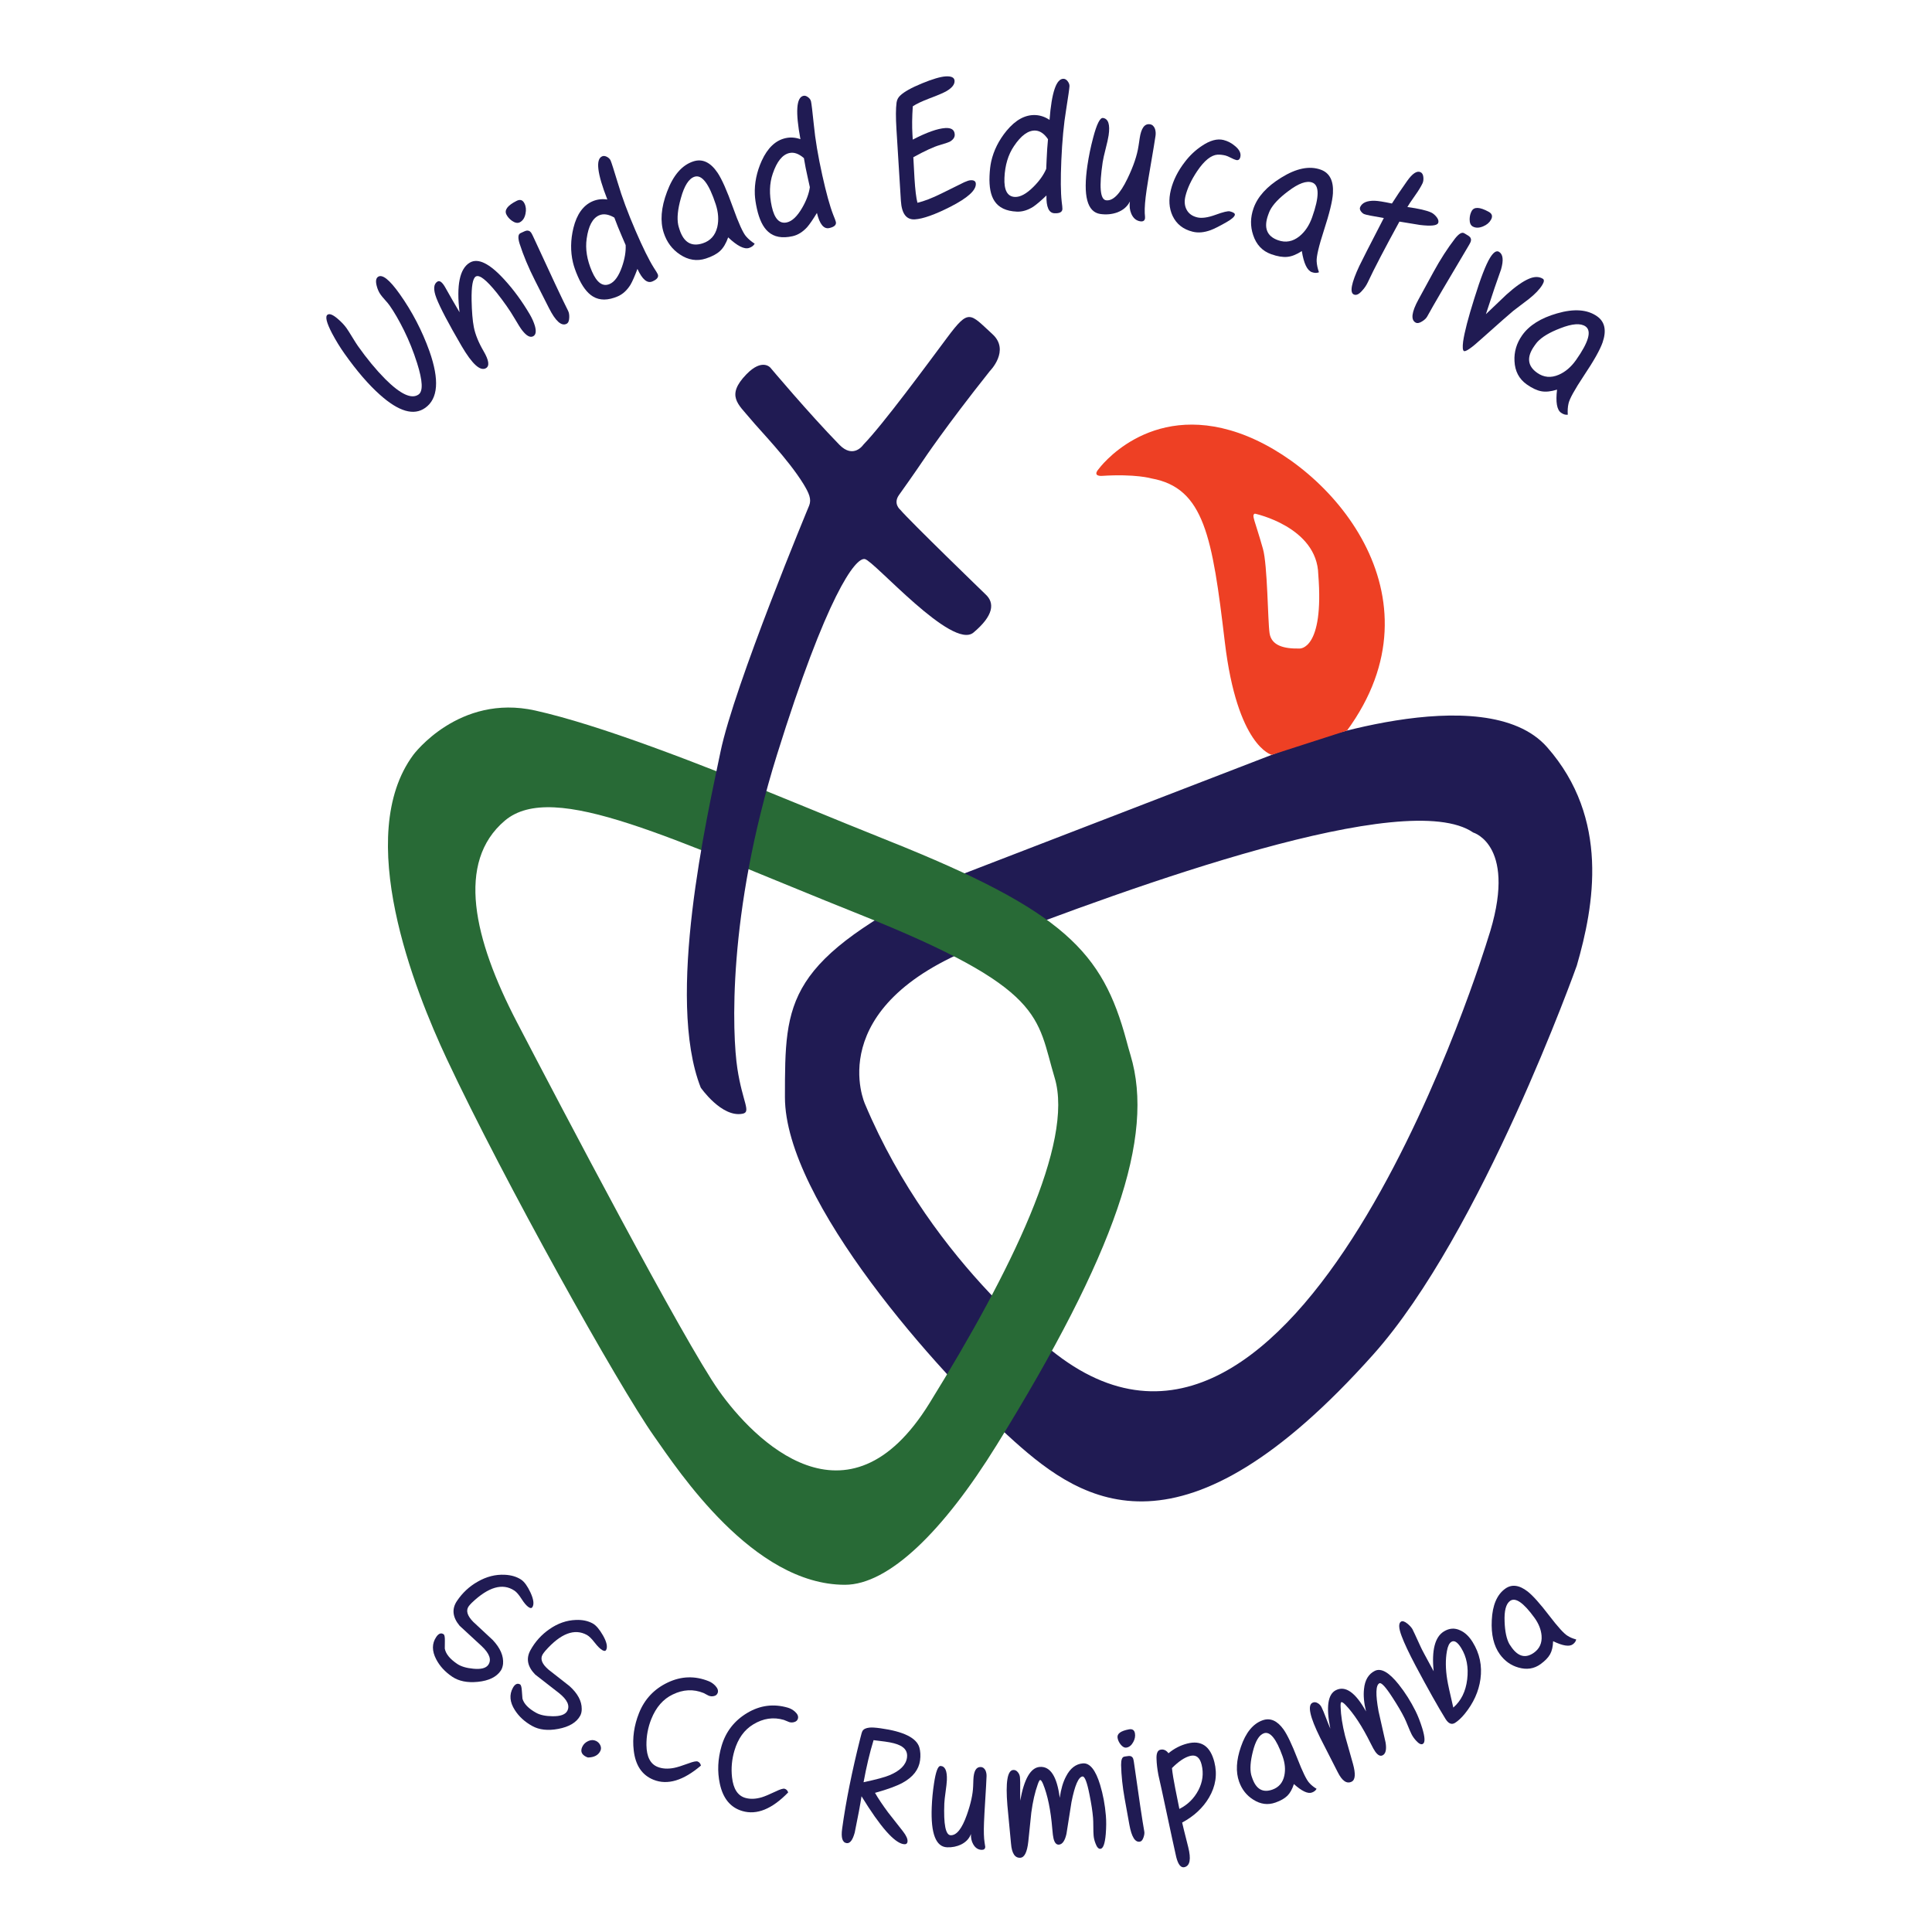 <?xml version="1.0" encoding="utf-8"?>
<!-- Generator: Adobe Illustrator 25.4.1, SVG Export Plug-In . SVG Version: 6.00 Build 0)  -->
<svg version="1.1" id="Capa_1" xmlns="http://www.w3.org/2000/svg" xmlns:xlink="http://www.w3.org/1999/xlink" x="0px" y="0px"
	 viewBox="0 0 500 500" style="enable-background:new 0 0 500 500;" xml:space="preserve">
<style type="text/css">
	.st0{fill:#201B53;}
	.st1{fill:#286A36;}
	.st2{fill:#EE4024;}
</style>
<g>
	<g>
		<g>
			<path class="st0" d="M103.44,76.09c3.25,4.58,5.81,9.52,7.7,14.8c2.61,7.41,2.25,12.3-1.1,14.67c-2.95,2.09-6.86,0.95-11.73-3.41
				c-2.91-2.59-5.97-6.13-9.16-10.64c-1.16-1.63-2.23-3.39-3.22-5.25c-1.43-2.75-1.82-4.35-1.17-4.81c0.52-0.37,1.41-0.01,2.66,1.07
				c0.95,0.81,1.71,1.62,2.27,2.41c0.35,0.5,0.84,1.27,1.47,2.31c0.63,1.04,1.12,1.81,1.47,2.31c2.35,3.32,4.7,6.16,7.04,8.52
				c3.96,3.96,6.85,5.31,8.66,4.02c1.19-0.84,1.06-3.54-0.38-8.1c-0.96-3.04-2.1-5.87-3.4-8.5c-1.31-2.63-2.55-4.77-3.72-6.43
				c-0.24-0.35-0.64-0.83-1.19-1.44c-0.55-0.62-0.94-1.08-1.16-1.41c-0.46-0.64-0.79-1.41-1.01-2.3c-0.28-1.14-0.17-1.89,0.35-2.26
				C98.91,70.88,100.79,72.35,103.44,76.09z"/>
		</g>
		<g>
			<path class="st0" d="M137.13,81.4c0.58,1,1.01,1.97,1.3,2.94c0.39,1.39,0.26,2.28-0.4,2.66c-0.79,0.46-1.74-0.04-2.87-1.48
				c-0.39-0.48-1.07-1.56-2.05-3.23c-1.13-1.94-2.65-4.11-4.55-6.52c-2.7-3.35-4.5-4.75-5.42-4.21c-0.79,0.46-1.15,2.52-1.09,6.17
				c0.06,2.92,0.25,5.24,0.58,6.94c0.38,1.92,1.23,3.99,2.53,6.22c1.38,2.36,1.58,3.82,0.61,4.39c-1.47,0.86-3.57-1.05-6.31-5.73
				c-3.38-5.79-5.55-9.92-6.51-12.39c-0.86-2.25-0.76-3.68,0.28-4.3c0.55-0.32,1.19,0.14,1.92,1.38c0.43,0.74,1.05,1.83,1.86,3.28
				c0.9,1.53,1.54,2.63,1.92,3.29c-0.84-7.03,0.05-11.32,2.67-12.85c2.12-1.24,5.07,0.2,8.85,4.32
				C132.93,74.97,135.15,78.02,137.13,81.4z"/>
		</g>
		<g>
			<path class="st0" d="M135.72,52.63c0.4,0.79,0.49,1.67,0.28,2.67c-0.22,1.1-0.72,1.84-1.47,2.23c-0.57,0.29-1.25,0.16-2.04-0.39
				c-0.64-0.46-1.12-1-1.43-1.62c-0.59-1.16,0.28-2.34,2.61-3.52C134.59,51.52,135.27,51.73,135.72,52.63z M146.63,83.8
				c-1.33,0.67-2.84-0.67-4.54-4.03l-3.62-7.15c-1.69-3.33-3.02-6.52-4-9.56c-0.46-1.5-0.4-2.4,0.18-2.69l0.28-0.14
				c0.69-0.35,1.19-0.54,1.51-0.56c0.54,0,0.95,0.3,1.23,0.91l0.23,0.45c4.66,10.13,7.7,16.6,9.13,19.42
				c0.23,0.46,0.33,1.06,0.29,1.79C147.29,83.06,147.06,83.58,146.63,83.8z"/>
		</g>
		<g>
			<path class="st0" d="M158.03,41.55c0.23,0.53,0.85,2.47,1.86,5.8c1.06,3.61,2.6,7.75,4.61,12.41c1.87,4.33,3.43,7.49,4.69,9.5
				c0.58,0.88,0.92,1.44,1.03,1.69c0.31,0.72-0.14,1.35-1.37,1.88c-1.34,0.58-2.63-0.5-3.88-3.24c-0.69,1.85-1.29,3.22-1.8,4.1
				c-0.9,1.44-1.99,2.44-3.27,3c-2.54,1.09-4.68,1.11-6.43,0.05c-1.51-0.9-2.83-2.66-3.96-5.28c-0.57-1.31-0.98-2.49-1.23-3.54
				c-0.67-2.85-0.63-5.83,0.12-8.93c0.88-3.55,2.53-5.85,4.96-6.9c1.17-0.5,2.44-0.66,3.82-0.46c-2.63-6.7-3.08-10.42-1.35-11.17
				c0.36-0.16,0.78-0.11,1.25,0.13C157.54,40.84,157.86,41.16,158.03,41.55z M158.99,56.31c-1.5-0.87-2.81-1.07-3.92-0.59
				c-1.7,0.73-2.78,2.75-3.24,6.06c-0.38,2.64,0.07,5.46,1.36,8.44c1.27,2.95,2.8,4.05,4.59,3.28c1.28-0.55,2.35-2.04,3.19-4.45
				c0.71-2.03,1.03-3.9,0.95-5.62c-0.31-0.72-0.64-1.49-0.99-2.3C160.21,59.48,159.57,57.88,158.99,56.31z"/>
		</g>
		<g>
			<path class="st0" d="M195.31,63.07c-0.28,0.51-0.77,0.87-1.46,1.1c-1.24,0.4-3.04-0.51-5.4-2.74c-0.55,1.55-1.24,2.72-2.09,3.51
				c-0.84,0.79-2.08,1.45-3.69,1.97c-2.31,0.75-4.55,0.4-6.72-1.06c-2-1.33-3.39-3.19-4.17-5.58c-0.98-3-0.7-6.54,0.84-10.62
				c1.6-4.29,3.87-6.92,6.81-7.88c2.34-0.76,4.43,0.21,6.27,2.93c1.11,1.65,2.44,4.65,3.99,8.99c1.46,4.09,2.6,6.59,3.41,7.51
				C193.69,61.87,194.42,62.49,195.31,63.07z M185.24,52.9c-1.76-5.4-3.6-7.78-5.5-7.16c-1.47,0.48-2.64,2.32-3.52,5.51
				c-0.82,2.88-1.05,5.2-0.7,6.94c0.06,0.3,0.18,0.71,0.35,1.23c1.08,3.32,3.08,4.5,6,3.55c1.99-0.65,3.24-2.05,3.76-4.2
				C186.05,56.96,185.92,55,185.24,52.9z"/>
		</g>
		<g>
			<path class="st0" d="M209.89,26.25c0.13,0.56,0.37,2.58,0.73,6.05c0.36,3.75,1.09,8.1,2.19,13.06c1.02,4.6,1.96,8,2.82,10.21
				c0.4,0.97,0.63,1.59,0.69,1.86c0.17,0.77-0.4,1.3-1.7,1.59c-1.42,0.32-2.49-0.99-3.2-3.91c-1.03,1.69-1.87,2.92-2.54,3.69
				c-1.15,1.25-2.41,2.03-3.77,2.33c-2.7,0.6-4.8,0.21-6.32-1.17c-1.32-1.17-2.28-3.15-2.9-5.93c-0.31-1.39-0.49-2.63-0.54-3.7
				c-0.12-2.93,0.48-5.84,1.79-8.74c1.53-3.33,3.59-5.27,6.17-5.84c1.24-0.28,2.52-0.19,3.84,0.27c-1.32-7.08-1.06-10.82,0.78-11.22
				c0.38-0.09,0.78,0.04,1.2,0.36C209.54,25.46,209.79,25.83,209.89,26.25z M208.05,40.92c-1.31-1.14-2.56-1.58-3.74-1.32
				c-1.81,0.4-3.25,2.18-4.32,5.34c-0.87,2.52-0.95,5.37-0.25,8.54c0.7,3.14,1.99,4.5,3.89,4.08c1.36-0.3,2.69-1.56,3.97-3.77
				c1.08-1.86,1.74-3.63,1.99-5.34c-0.17-0.77-0.35-1.59-0.54-2.45C208.65,44.27,208.32,42.57,208.05,40.92z"/>
		</g>
		<g>
			<path class="st0" d="M252.54,47.52c0.11,1.7-2.08,3.69-6.56,5.98c-4.04,2.05-7.11,3.14-9.2,3.27c-2.21,0.14-3.42-1.46-3.63-4.79
				L232,33.43c-0.19-3.03-0.18-5.33,0.03-6.89c0.11-0.74,0.43-1.35,0.98-1.84c0.98-0.94,2.83-1.98,5.57-3.11
				c2.74-1.13,4.79-1.73,6.15-1.82c1.49-0.09,2.26,0.29,2.31,1.13c0.06,0.94-0.64,1.83-2.1,2.69c-0.85,0.48-2.31,1.1-4.38,1.87
				c-1.92,0.73-3.37,1.41-4.33,2.05c-0.19,2.78-0.22,5.21-0.09,7.3l0.08,1.32c3.61-1.87,6.41-2.86,8.4-2.99
				c1.57-0.1,2.39,0.44,2.46,1.63c0.05,0.76-0.39,1.39-1.29,1.91c-0.27,0.14-1.1,0.42-2.5,0.84c-1.56,0.43-3.86,1.49-6.92,3.17
				c0.04,1.09,0.14,2.93,0.3,5.5c0.18,2.94,0.44,5.04,0.76,6.29c1.74-0.41,3.8-1.21,6.19-2.39c1.98-0.98,3.96-1.95,5.93-2.93
				c0.71-0.32,1.25-0.49,1.61-0.51C252.04,46.59,252.5,46.88,252.54,47.52z"/>
		</g>
		<g>
			<path class="st0" d="M276.78,22.32c-0.03,0.58-0.31,2.59-0.86,6.03c-0.62,3.71-1.03,8.11-1.25,13.18
				c-0.2,4.71-0.17,8.24,0.09,10.59c0.14,1.04,0.2,1.7,0.19,1.97c-0.03,0.79-0.72,1.16-2.05,1.1c-1.46-0.06-2.15-1.6-2.08-4.6
				c-1.43,1.37-2.56,2.33-3.41,2.91c-1.44,0.91-2.85,1.33-4.25,1.27c-2.76-0.12-4.69-1.04-5.8-2.76c-0.97-1.47-1.39-3.63-1.27-6.48
				c0.06-1.43,0.2-2.66,0.43-3.72c0.64-2.86,1.97-5.52,3.99-7.98c2.34-2.82,4.83-4.17,7.47-4.05c1.27,0.06,2.49,0.47,3.64,1.25
				c0.55-7.18,1.77-10.72,3.65-10.64c0.39,0.02,0.75,0.24,1.06,0.66C276.65,21.48,276.8,21.9,276.78,22.32z M271.22,36.03
				c-0.97-1.44-2.06-2.18-3.27-2.24c-1.85-0.08-3.7,1.27-5.55,4.04c-1.49,2.21-2.31,4.94-2.45,8.19c-0.14,3.21,0.76,4.86,2.7,4.95
				c1.39,0.06,3-0.81,4.81-2.62c1.52-1.51,2.62-3.06,3.3-4.64c0.03-0.79,0.07-1.62,0.11-2.5C270.94,39.42,271.06,37.69,271.22,36.03
				z"/>
		</g>
		<g>
			<path class="st0" d="M296.33,56.49c-0.09,0.63-0.5,0.89-1.22,0.79c-1.05-0.16-1.83-0.81-2.33-1.96
				c-0.41-0.95-0.53-2.01-0.36-3.18c-0.65,1.31-1.75,2.26-3.27,2.83c-1.39,0.5-2.86,0.63-4.39,0.41c-3.39-0.5-4.5-4.7-3.33-12.6
				c0.35-2.37,0.84-4.75,1.48-7.15c0.92-3.51,1.77-5.21,2.55-5.1c1.38,0.2,1.86,1.7,1.45,4.5c-0.12,0.78-0.37,1.94-0.77,3.48
				c-0.4,1.54-0.65,2.7-0.77,3.48c-0.94,6.33-0.65,9.61,0.86,9.84c1.78,0.26,3.64-1.61,5.57-5.63c1.54-3.19,2.49-6,2.85-8.43
				c0.03-0.21,0.08-0.53,0.15-0.97c0.06-0.44,0.12-0.77,0.15-1.02c0.39-2.62,1.27-3.82,2.65-3.62c0.6,0.09,1.03,0.48,1.3,1.16
				c0.19,0.58,0.24,1.19,0.15,1.82c-0.23,1.57-0.62,3.89-1.15,6.98c-0.53,3.09-0.92,5.41-1.15,6.98c-0.39,2.65-0.55,4.67-0.49,6.06
				C296.33,55.89,296.35,56.34,296.33,56.49z"/>
		</g>
		<g>
			<path class="st0" d="M319.57,55.64c-0.12,0.47-0.8,1.07-2.04,1.79c-1.86,1.07-3.28,1.79-4.24,2.14
				c-1.69,0.61-3.23,0.75-4.65,0.39c-2.45-0.61-4.17-1.97-5.18-4.1c-0.92-1.98-1.06-4.22-0.44-6.73c0.62-2.5,1.83-4.91,3.62-7.22
				c1.26-1.66,2.73-3.05,4.41-4.16c2.1-1.42,3.96-1.92,5.59-1.52c1.09,0.27,2.1,0.8,3.03,1.6c1.11,0.93,1.55,1.87,1.32,2.81
				c-0.16,0.65-0.52,0.9-1.08,0.77c-0.32-0.08-0.78-0.27-1.38-0.58c-0.59-0.3-1.05-0.5-1.37-0.58c-0.7-0.17-1.39-0.25-2.05-0.23
				c-1.68,0.12-3.43,1.53-5.26,4.23c-1.53,2.28-2.55,4.44-3.05,6.47c-0.34,1.36-0.24,2.54,0.29,3.54c0.53,1.01,1.44,1.67,2.73,1.99
				c1.17,0.29,2.76,0.07,4.74-0.65c1.99-0.73,3.23-1.03,3.73-0.9C319.25,54.94,319.67,55.25,319.57,55.64z"/>
		</g>
		<g>
			<path class="st0" d="M341.35,70.46c-0.53,0.23-1.14,0.22-1.83-0.02c-1.23-0.44-2.1-2.26-2.61-5.46c-1.38,0.9-2.64,1.4-3.79,1.5
				c-1.15,0.11-2.52-0.12-4.13-0.69c-2.29-0.81-3.85-2.46-4.67-4.94c-0.77-2.27-0.74-4.59,0.1-6.97c1.05-2.98,3.44-5.61,7.15-7.9
				c3.89-2.42,7.29-3.12,10.21-2.08c2.32,0.82,3.38,2.87,3.18,6.15c-0.12,1.98-0.9,5.17-2.33,9.56c-1.34,4.13-1.96,6.81-1.88,8.03
				C340.8,68.52,340.99,69.46,341.35,70.46z M339.57,56.26c1.9-5.35,1.9-8.36,0.01-9.03c-1.46-0.52-3.51,0.22-6.15,2.22
				c-2.41,1.79-4,3.48-4.79,5.06c-0.13,0.28-0.29,0.67-0.47,1.19c-1.16,3.29-0.3,5.45,2.59,6.47c1.97,0.7,3.82,0.36,5.54-1.03
				C337.74,59.97,338.83,58.34,339.57,56.26z"/>
		</g>
		<g>
			<path class="st0" d="M372.18,57.74c-0.31,0.66-1.87,0.82-4.69,0.48c-0.19-0.02-1.96-0.31-5.32-0.87
				c-3.84,7.02-6.56,12.23-8.15,15.64c-0.38,0.82-0.88,1.57-1.49,2.22c-0.82,0.96-1.54,1.29-2.17,1c-1.1-0.51-0.63-2.97,1.43-7.37
				c0.51-1.1,2.63-5.24,6.34-12.42c-2.99-0.49-4.69-0.83-5.1-1.02c-0.33-0.15-0.62-0.41-0.87-0.78c-0.25-0.37-0.29-0.71-0.14-1.05
				c0.53-1.13,1.78-1.66,3.77-1.61c0.83,0.02,2.31,0.26,4.44,0.71c1.03-1.63,2.33-3.57,3.92-5.81c1.39-1.97,2.55-2.73,3.48-2.3
				c0.41,0.19,0.66,0.61,0.73,1.24c0.07,0.64,0,1.18-0.2,1.62c-0.4,0.85-1.03,1.9-1.91,3.13c-1.09,1.54-1.76,2.55-2.02,3.03
				c2.93,0.4,4.99,0.87,6.17,1.42c0.49,0.23,0.97,0.64,1.42,1.21C372.26,56.79,372.38,57.3,372.18,57.74z"/>
		</g>
		<g>
			<path class="st0" d="M366.37,83.49c-1.31-0.71-1.06-2.72,0.75-6.02l3.84-7.04c1.79-3.28,3.66-6.18,5.61-8.71
				c0.98-1.23,1.75-1.69,2.32-1.38l0.27,0.15c0.68,0.37,1.12,0.68,1.32,0.93c0.31,0.45,0.29,0.96-0.05,1.53l-0.24,0.44
				c-5.71,9.58-9.32,15.75-10.83,18.52c-0.25,0.45-0.68,0.87-1.31,1.26C367.36,83.61,366.8,83.72,366.37,83.49z M385.88,56.84
				c-0.42,0.77-1.1,1.35-2.04,1.74c-1.04,0.44-1.93,0.45-2.67,0.05c-0.56-0.3-0.84-0.94-0.83-1.9c0.01-0.79,0.19-1.49,0.52-2.1
				c0.62-1.14,2.08-1.09,4.37,0.16C386.15,55.27,386.36,55.96,385.88,56.84z"/>
		</g>
		<g>
			<path class="st0" d="M399.13,73.76c-0.7,1.14-1.85,2.34-3.45,3.61c-1.35,1.03-2.68,2.04-4.01,3.05
				c-0.85,0.69-3.61,3.12-8.27,7.28c-2.6,2.37-4.12,3.41-4.55,3.14c-0.31-0.19-0.37-1.02-0.19-2.47c0.35-2.43,1.31-6.13,2.89-11.13
				c1.63-5.25,2.98-8.75,4.06-10.51c0.89-1.45,1.67-1.97,2.35-1.55c1.03,0.64,1.2,2.15,0.51,4.55c-0.94,2.57-2.25,6.43-3.92,11.58
				c1.79-1.69,3.56-3.37,5.3-5.05c2.31-2.08,4.26-3.45,5.85-4.12c1.4-0.6,2.6-0.6,3.58,0C399.69,72.39,399.64,72.93,399.13,73.76z"
				/>
		</g>
		<g>
			<path class="st0" d="M405.74,107.33c-0.58,0.08-1.16-0.1-1.75-0.52c-1.07-0.75-1.41-2.74-1.03-5.97
				c-1.57,0.49-2.92,0.63-4.06,0.42c-1.14-0.21-2.4-0.8-3.79-1.78c-1.98-1.4-3.04-3.41-3.16-6.02c-0.13-2.39,0.53-4.62,1.98-6.68
				c1.82-2.58,4.83-4.47,9.02-5.67c4.4-1.28,7.86-1.03,10.39,0.76c2.01,1.42,2.47,3.68,1.4,6.78c-0.66,1.88-2.26,4.74-4.83,8.57
				c-2.4,3.62-3.73,6.02-3.98,7.22C405.73,105.31,405.67,106.27,405.74,107.33z M407.88,93.17c3.27-4.64,4.09-7.53,2.46-8.69
				c-1.27-0.89-3.44-0.74-6.52,0.47c-2.8,1.07-4.79,2.26-5.98,3.58c-0.2,0.23-0.46,0.57-0.77,1.02c-2.01,2.85-1.77,5.16,0.74,6.93
				c1.71,1.21,3.58,1.38,5.61,0.5C405.11,96.25,406.6,94.98,407.88,93.17z"/>
		</g>
	</g>
	<g>
		<g>
			<path class="st0" d="M129.61,432.35c-1.11,1.65-3.09,2.62-5.95,2.91c-2.7,0.27-4.9-0.17-6.62-1.32
				c-1.84-1.24-3.23-2.74-4.15-4.51c-1.13-2.16-1.13-4.08,0-5.77c0.62-0.92,1.26-1.16,1.92-0.71c0.24,0.16,0.34,0.74,0.32,1.74
				c-0.02,1.28-0.03,1.94-0.02,1.97c0.26,1.37,1.33,2.69,3.22,3.96c0.98,0.66,2.37,1.08,4.15,1.24c2.01,0.2,3.31-0.14,3.9-1.02
				c0.88-1.31,0.3-2.92-1.74-4.84c-1.91-1.74-3.8-3.5-5.7-5.26c-1.84-2.22-2.06-4.36-0.68-6.41c1.41-2.1,3.19-3.76,5.34-4.98
				c2.28-1.32,4.63-1.92,7.03-1.8c1.69,0.08,3.11,0.5,4.27,1.28c0.81,0.55,1.61,1.65,2.39,3.32c0.82,1.79,0.98,3.06,0.47,3.81
				c-0.19,0.28-0.51,0.27-0.96-0.03c-0.54-0.36-1.15-1.07-1.83-2.14c-0.68-1.06-1.29-1.78-1.83-2.13
				c-3.04-2.04-6.73-0.99-11.06,3.16c-0.37,0.37-0.65,0.69-0.82,0.94c-0.73,1.09-0.32,2.43,1.24,4c1.68,1.56,3.36,3.12,5.02,4.67
				c1.96,2.09,2.84,4.14,2.67,6.17C130.11,431.29,129.92,431.88,129.61,432.35z"/>
		</g>
		<g>
			<path class="st0" d="M150.15,444.04c-0.96,1.74-2.86,2.87-5.69,3.4c-2.66,0.5-4.9,0.25-6.71-0.75c-1.94-1.07-3.45-2.45-4.52-4.14
				c-1.31-2.05-1.47-3.97-0.49-5.75c0.54-0.97,1.16-1.26,1.85-0.88c0.25,0.14,0.41,0.71,0.47,1.71c0.09,1.28,0.14,1.93,0.15,1.97
				c0.38,1.35,1.56,2.57,3.54,3.67c1.04,0.58,2.45,0.87,4.24,0.89c2.02,0.03,3.29-0.42,3.8-1.34c0.76-1.37,0.05-2.93-2.15-4.68
				c-2.05-1.57-4.09-3.16-6.12-4.76c-2.02-2.06-2.43-4.17-1.23-6.33c1.22-2.21,2.86-4.01,4.9-5.42c2.16-1.51,4.45-2.31,6.85-2.39
				c1.69-0.07,3.14,0.24,4.36,0.91c0.86,0.48,1.74,1.51,2.66,3.11c0.97,1.71,1.23,2.97,0.8,3.76c-0.16,0.29-0.48,0.31-0.95,0.05
				c-0.56-0.31-1.23-0.97-2.01-1.97c-0.77-1-1.44-1.66-2-1.97c-3.21-1.77-6.79-0.41-10.76,4.09c-0.34,0.4-0.59,0.74-0.74,1.01
				c-0.64,1.15-0.11,2.44,1.57,3.88c1.81,1.41,3.61,2.82,5.4,4.23c2.13,1.91,3.19,3.89,3.18,5.92
				C150.56,442.94,150.42,443.54,150.15,444.04z"/>
		</g>
		<g>
			<path class="st0" d="M155.38,453.12c-0.53,1.12-1.61,1.69-3.22,1.72l-0.4-0.15c-1.26-0.6-1.61-1.48-1.05-2.65
				c0.31-0.65,0.82-1.14,1.53-1.46s1.38-0.33,2.01-0.03c0.49,0.23,0.86,0.6,1.1,1.1C155.59,452.16,155.6,452.65,155.38,453.12z"/>
		</g>
		<g>
			<path class="st0" d="M181.4,456.93c-4.57,3.9-8.66,5.12-12.27,3.67c-2.97-1.19-4.68-3.72-5.12-7.6
				c-0.38-3.21,0.08-6.43,1.37-9.67c1.44-3.59,3.91-6.22,7.42-7.89c3.5-1.67,7.04-1.78,10.61-0.35c0.65,0.26,1.22,0.66,1.73,1.2
				c0.62,0.67,0.81,1.3,0.58,1.88c-0.17,0.41-0.48,0.67-0.96,0.77c-0.47,0.11-0.92,0.07-1.36-0.1c-0.14-0.06-0.36-0.17-0.65-0.34
				c-0.29-0.17-0.52-0.29-0.69-0.36c-2.61-1.05-5.26-0.92-7.95,0.39c-2.47,1.17-4.32,3.29-5.55,6.35c-0.87,2.18-1.29,4.44-1.26,6.78
				c0.05,2.99,1.01,4.86,2.88,5.61c1.22,0.49,2.64,0.58,4.27,0.26c0.78-0.15,2.02-0.54,3.72-1.16c1.24-0.47,2.04-0.63,2.4-0.49
				C181,456.06,181.28,456.41,181.4,456.93z"/>
		</g>
		<g>
			<path class="st0" d="M203.98,463.88c-4.18,4.31-8.13,5.91-11.87,4.81c-3.07-0.9-5.01-3.26-5.82-7.08
				c-0.68-3.16-0.53-6.41,0.45-9.75c1.09-3.71,3.31-6.56,6.64-8.55c3.33-1.99,6.84-2.44,10.53-1.36c0.67,0.2,1.28,0.54,1.83,1.03
				c0.68,0.61,0.93,1.21,0.76,1.81c-0.13,0.43-0.42,0.71-0.88,0.86c-0.46,0.15-0.91,0.16-1.36,0.03c-0.15-0.05-0.38-0.14-0.68-0.28
				c-0.31-0.14-0.55-0.24-0.72-0.29c-2.7-0.79-5.32-0.41-7.88,1.14c-2.35,1.4-3.99,3.68-4.92,6.85c-0.66,2.25-0.87,4.54-0.61,6.87
				c0.33,2.97,1.47,4.74,3.4,5.31c1.26,0.37,2.69,0.33,4.28-0.14c0.77-0.23,1.96-0.73,3.59-1.5c1.19-0.58,1.98-0.82,2.35-0.71
				C203.5,463.05,203.81,463.37,203.98,463.88z"/>
		</g>
		<g>
			<path class="st0" d="M238.11,455.59c-0.33,2.38-1.81,4.3-4.46,5.76c-1.5,0.84-3.89,1.72-7.2,2.64c0.86,1.5,2,3.19,3.4,5.08
				c1.29,1.64,2.56,3.26,3.82,4.86c0.89,1.14,1.28,2.04,1.19,2.7c-0.07,0.51-0.4,0.73-0.99,0.64c-2.4-0.33-6.04-4.46-10.91-12.4
				c-0.31,2.09-0.9,5.23-1.76,9.41c-0.53,1.93-1.22,2.84-2.09,2.72c-1.1-0.15-1.49-1.4-1.16-3.75c0.96-7,2.53-14.81,4.7-23.42
				c0.24-1.03,0.44-1.66,0.57-1.87c0.3-0.48,0.89-0.76,1.76-0.85c0.58-0.08,1.55-0.02,2.91,0.17c5.93,0.82,9.27,2.46,10.03,4.93
				C238.21,453.21,238.28,454.34,238.11,455.59z M234.73,454.86c0.19-1.41-0.41-2.45-1.83-3.14c-0.82-0.42-2.11-0.76-3.87-1
				c-1.04-0.14-2.03-0.26-2.95-0.37c-0.99,3.22-1.85,6.86-2.59,10.89c3.26-0.7,5.5-1.3,6.71-1.81
				C232.97,458.27,234.47,456.75,234.73,454.86z"/>
		</g>
		<g>
			<path class="st0" d="M254.98,477.96c-0.02,0.54-0.34,0.8-0.96,0.78c-0.9-0.04-1.62-0.51-2.15-1.44
				c-0.44-0.77-0.63-1.65-0.59-2.66c-0.43,1.17-1.27,2.07-2.5,2.69c-1.13,0.55-2.36,0.8-3.67,0.75c-2.91-0.11-4.24-3.56-3.98-10.34
				c0.08-2.04,0.27-4.1,0.59-6.17c0.45-3.05,1.02-4.57,1.69-4.54c1.19,0.05,1.73,1.27,1.64,3.67c-0.03,0.67-0.14,1.67-0.33,3.01
				c-0.19,1.34-0.3,2.34-0.33,3.01c-0.21,5.44,0.33,8.19,1.64,8.24c1.53,0.06,2.93-1.7,4.19-5.27c1-2.83,1.55-5.3,1.63-7.39
				c0.01-0.18,0.02-0.46,0.03-0.83c0.01-0.38,0.03-0.66,0.03-0.87c0.09-2.25,0.72-3.35,1.91-3.3c0.52,0.02,0.92,0.31,1.21,0.86
				c0.21,0.47,0.31,0.98,0.29,1.52c-0.05,1.34-0.16,3.35-0.33,6c-0.17,2.66-0.28,4.66-0.33,6c-0.09,2.27-0.04,3.99,0.15,5.17
				C254.92,477.45,254.98,477.83,254.98,477.96z"/>
		</g>
		<g>
			<path class="st0" d="M286.2,469.89c0.12,1.41,0.11,3-0.03,4.76c-0.21,2.49-0.67,3.77-1.39,3.83c-0.49,0.04-0.92-0.44-1.28-1.44
				c-0.27-0.7-0.43-1.38-0.48-2.05c-0.04-0.51-0.07-1.26-0.07-2.26c0-0.99-0.03-1.74-0.07-2.26c-0.13-1.64-0.44-3.65-0.92-6.03
				c-0.62-3.17-1.22-4.74-1.79-4.69c-1.05,0.09-2.01,2.29-2.87,6.62c-0.42,2.74-0.85,5.48-1.3,8.23c-0.4,1.79-1.05,2.71-1.94,2.79
				c-0.67,0.06-1.14-0.47-1.41-1.59c-0.11-0.43-0.22-1.26-0.32-2.49c-0.4-4.85-1.2-8.73-2.4-11.66c-0.29-0.67-0.53-1-0.74-0.99
				c-0.15,0.01-0.36,0.38-0.61,1.1c-0.74,2.05-1.3,4.5-1.68,7.35c-0.02,0.1-0.28,2.61-0.78,7.51c-0.3,2.69-0.97,4.07-2.03,4.16
				c-1.41,0.12-2.23-1.1-2.44-3.64c-0.09-1.1-0.25-2.76-0.47-4.97c-0.22-2.21-0.38-3.87-0.47-4.97c-0.49-5.97,0.01-9.01,1.5-9.13
				c0.49-0.04,0.91,0.17,1.26,0.64c0.29,0.36,0.46,0.8,0.5,1.32c0.06,0.72,0.08,1.72,0.05,2.99c-0.01,1.4-0.01,2.4,0.01,2.99
				c1.01-5.62,2.69-8.53,5.03-8.73c2.75-0.23,4.49,2.44,5.2,8c0.31-2.23,0.85-4.09,1.64-5.56c1.07-2.09,2.52-3.21,4.35-3.36
				c1.8-0.15,3.29,1.7,4.46,5.55C285.46,464.4,285.97,467.07,286.2,469.89z"/>
		</g>
		<g>
			<path class="st0" d="M293.72,448.58c0.13,0.74-0.01,1.48-0.42,2.24c-0.45,0.84-1.03,1.33-1.74,1.45
				c-0.53,0.1-1.05-0.18-1.56-0.82c-0.41-0.53-0.67-1.09-0.77-1.67c-0.2-1.09,0.8-1.83,2.98-2.23
				C293.06,447.4,293.57,447.74,293.72,448.58z M295,476.62c-1.24,0.22-2.15-1.24-2.72-4.39l-1.21-6.7
				c-0.56-3.12-0.87-6.04-0.93-8.76c-0.01-1.34,0.26-2.05,0.81-2.15l0.26-0.05c0.64-0.12,1.1-0.15,1.37-0.09
				c0.44,0.13,0.7,0.48,0.78,1.04l0.08,0.42c1.32,9.38,2.22,15.39,2.7,18.04c0.08,0.43,0.01,0.94-0.2,1.53
				C295.72,476.18,295.41,476.55,295,476.62z"/>
		</g>
		<g>
			<path class="st0" d="M314.28,456.03c0.8,3.18,0.34,6.24-1.39,9.18c-1.56,2.66-3.88,4.81-6.95,6.47c0.08,0.43,0.61,2.55,1.57,6.35
				c0.78,3.1,0.46,4.83-0.96,5.19c-0.92,0.23-1.64-0.64-2.14-2.61c-0.2-0.8-1.44-6.54-3.72-17.22c-0.29-1.36-0.59-2.71-0.9-4.04
				c-0.29-1.55-0.45-2.92-0.48-4.11c-0.07-1.42,0.25-2.22,0.95-2.4c0.82-0.21,1.54,0.09,2.14,0.9c1.47-1.22,3.1-2.06,4.87-2.51
				C310.9,450.3,313.23,451.91,314.28,456.03z M310.97,456.67c-0.47-1.88-1.46-2.62-2.96-2.24c-1.4,0.35-2.97,1.4-4.71,3.15
				c0.15,1.43,0.44,3.19,0.86,5.29c0.37,1.77,0.72,3.53,1.06,5.28c2.15-1.08,3.79-2.69,4.92-4.84
				C311.26,461.16,311.54,458.95,310.97,456.67z"/>
		</g>
		<g>
			<path class="st0" d="M340.73,462.94c-0.23,0.44-0.63,0.76-1.22,0.97c-1.05,0.37-2.6-0.36-4.65-2.2
				c-0.43,1.33-0.99,2.34-1.69,3.03c-0.7,0.69-1.73,1.28-3.09,1.76c-1.94,0.69-3.85,0.45-5.73-0.75c-1.73-1.08-2.95-2.63-3.67-4.65
				c-0.9-2.53-0.75-5.54,0.47-9.04c1.26-3.68,3.13-5.97,5.61-6.85c1.97-0.7,3.77,0.08,5.4,2.34c0.98,1.37,2.18,3.89,3.6,7.55
				c1.34,3.44,2.36,5.54,3.07,6.3C339.32,461.96,339.95,462.47,340.73,462.94z M331.93,454.53c-1.62-4.54-3.24-6.53-4.84-5.96
				c-1.24,0.44-2.19,2.03-2.86,4.76c-0.62,2.47-0.77,4.44-0.44,5.91c0.06,0.25,0.17,0.6,0.33,1.03c1,2.8,2.72,3.75,5.18,2.88
				c1.68-0.6,2.71-1.82,3.09-3.65C332.71,457.96,332.56,456.31,331.93,454.53z"/>
		</g>
		<g>
			<path class="st0" d="M366.35,442.83c0.63,1.27,1.2,2.75,1.73,4.44c0.73,2.39,0.77,3.75,0.12,4.07c-0.44,0.22-1.01-0.07-1.73-0.87
				c-0.5-0.55-0.91-1.13-1.2-1.73c-0.23-0.46-0.53-1.15-0.9-2.07c-0.37-0.92-0.67-1.61-0.9-2.07c-0.73-1.47-1.76-3.23-3.09-5.27
				c-1.75-2.72-2.88-3.95-3.39-3.7c-0.95,0.47-1.02,2.87-0.23,7.21c0.62,2.7,1.23,5.41,1.83,8.13c0.29,1.81,0.03,2.91-0.78,3.31
				c-0.6,0.3-1.23-0.02-1.9-0.96c-0.26-0.36-0.67-1.09-1.22-2.2c-2.16-4.36-4.34-7.68-6.53-9.95c-0.52-0.52-0.87-0.73-1.05-0.64
				c-0.14,0.07-0.19,0.48-0.16,1.25c0.07,2.18,0.45,4.66,1.15,7.45c0.02,0.1,0.7,2.52,2.05,7.26c0.72,2.61,0.6,4.14-0.35,4.61
				c-1.27,0.63-2.47-0.2-3.61-2.49c-0.49-0.99-1.25-2.48-2.27-4.45c-1.02-1.97-1.78-3.45-2.27-4.45c-2.66-5.36-3.32-8.38-1.98-9.04
				c0.44-0.22,0.91-0.18,1.4,0.13c0.4,0.23,0.72,0.58,0.95,1.04c0.32,0.65,0.7,1.57,1.15,2.76c0.5,1.31,0.87,2.23,1.12,2.77
				c-1.14-5.6-0.65-8.92,1.45-9.96c2.47-1.23,5.07,0.61,7.79,5.51c-0.54-2.19-0.71-4.11-0.53-5.77c0.22-2.34,1.16-3.91,2.8-4.73
				c1.62-0.8,3.68,0.37,6.19,3.52C363.63,438,365.09,440.3,366.35,442.83z"/>
		</g>
		<g>
			<path class="st0" d="M381.11,424.96c1.83,2.94,2.5,6.13,2.03,9.58c-0.45,3.23-1.81,6.23-4.07,9c-0.86,1.05-1.7,1.83-2.51,2.34
				c-0.88,0.54-1.7,0.2-2.46-1.02c-1.89-3.05-4.49-7.66-7.78-13.84c-1.7-3.23-2.89-5.75-3.57-7.58c-0.79-2.09-0.84-3.35-0.16-3.77
				c0.37-0.23,0.92-0.06,1.65,0.53c0.55,0.45,0.98,0.91,1.28,1.39c0.12,0.2,0.85,1.76,2.19,4.7c0.18,0.44,1.29,2.51,3.32,6.23
				c-0.55-5.43,0.33-8.86,2.63-10.29c1.4-0.87,2.81-0.97,4.23-0.3C379.12,422.47,380.2,423.49,381.11,424.96z M378.14,426.48
				c-0.94-1.51-1.78-2.04-2.53-1.57c-0.55,0.34-0.93,1.14-1.15,2.4c-0.39,2.16-0.37,4.62,0.08,7.38c0.17,1.11,0.7,3.52,1.57,7.23
				c2.02-1.74,3.22-4.17,3.6-7.3C380.09,431.5,379.57,428.78,378.14,426.48z"/>
		</g>
		<g>
			<path class="st0" d="M407.92,424.29c-0.1,0.48-0.39,0.91-0.9,1.27c-0.9,0.65-2.59,0.38-5.08-0.82c-0.04,1.4-0.3,2.52-0.78,3.38
				c-0.48,0.86-1.3,1.71-2.47,2.56c-1.67,1.21-3.58,1.5-5.71,0.88c-1.96-0.55-3.57-1.7-4.83-3.44c-1.57-2.17-2.27-5.11-2.08-8.81
				c0.18-3.89,1.34-6.61,3.47-8.15c1.69-1.22,3.64-0.98,5.84,0.74c1.33,1.05,3.19,3.13,5.57,6.24c2.24,2.93,3.82,4.66,4.71,5.19
				C406.29,423.74,407.05,424.06,407.92,424.29z M397.12,418.68c-2.83-3.91-4.93-5.36-6.31-4.37c-1.07,0.77-1.54,2.56-1.42,5.37
				c0.09,2.55,0.5,4.48,1.23,5.8c0.13,0.22,0.33,0.52,0.61,0.9c1.74,2.41,3.66,2.84,5.78,1.32c1.44-1.04,2.09-2.5,1.95-4.37
				C398.83,421.75,398.22,420.2,397.12,418.68z"/>
		</g>
	</g>
	<g>
		<path class="st0" d="M355.38,350.57c28.04-31.38,52.69-100.66,52.69-100.66c4.5-15.54,8.56-38.06-7.66-56.52
			c-16.21-18.47-66.2,0-66.2,0l-88.73,34.23c-42.35,21.23-42.32,31.06-42.34,56.3c-0.01,26.78,39.49,71.31,59.45,89.18
			C280.38,389.01,306.02,405.82,355.38,350.57 M274.87,351.59c0,0-33.1-23.31-51.01-65.87c0,0-11.48-25.19,29.39-40.97
			c40.87-15.78,110.79-41.12,128.02-29.29c0,0,11.82,3.38,3.72,27.7C384.99,243.16,338.23,397.31,274.87,351.59"/>
		<path class="st1" d="M292.57,273.05c-0.4-1.32-0.74-2.58-1.06-3.78c-6.16-22.79-15.91-33.45-61.54-51.67
			c-7.55-3.01-14.59-5.91-21.4-8.7c-28.92-11.88-53.64-21.35-70.07-25.02c-19.77-4.4-31.53,11.47-31.53,11.47
			c-15.53,20.96,0.24,60.75,8.64,78.67c14.78,31.52,44.45,84.63,53.68,97.7c6.23,8.82,25.56,38.42,49.37,38.42
			c11.32,0,25.45-13.8,39.29-36.18C288.61,324.4,298.96,294.22,292.57,273.05 M240.53,363.18c-21.17,34.23-45.49,9.46-54.5-3.29
			c-9.01-12.75-40.99-73.73-52.25-95.35c-11.26-21.62-15.76-41.43-3.15-52.14c12.61-10.7,43.24,4.85,91.74,24.21
			c48.51,19.37,45.82,26.55,50.58,42.34C277.99,295.66,261.7,328.96,240.53,363.18"/>
		<path class="st2" d="M320.59,112.06c-23.52-8.16-36.24,9.3-36.24,9.3c-1.75,2,0.78,1.8,0.78,1.8c8.75-0.57,12.88,0.66,12.88,0.66
			c13.66,2.47,15.75,15.18,18.97,42.31c3.22,27.13,12.14,29.22,12.14,29.22l19.49-6.28C374.18,154.15,344.12,120.22,320.59,112.06
			 M336.34,167.84c-4.08,0.09-7.3-0.76-7.78-3.98c-0.47-3.23-0.52-17.63-1.71-21.82c-2.13-7.55-3.03-8.73-2.09-9.11
			c0,0,16.13,3.41,16.41,15.75C342.72,168.25,336.34,167.84,336.34,167.84"/>
		<path class="st0" d="M209.41,130.84c0,0-19.38,46.51-22.94,63.7c-3.56,17.2-14.23,63.79-5.12,86.93c0,0,5.42,7.84,10.84,6.76
			c2.28-0.46-0.03-2.97-1.36-11.69c-1.33-8.73-2.66-39.84,10.25-81.2c12.83-41.15,20.3-51.22,22.77-50.65
			c2.47,0.57,22.59,23.62,28.08,19.02c5.26-4.41,5.56-7.69,3.1-9.92c0,0-19.51-18.87-22.07-21.9c0,0-1.9-1.55-0.29-3.8
			c3.86-5.4,6.28-9,6.28-9s5.67-8.53,17.23-23.07c0,0,5.29-5.3,0.68-9.53c-5.9-5.41-6.06-6.73-11.75,0.9
			c-5.06,6.79-16.6,22.49-21.66,27.68c0,0-2.53,3.82-6.23,0.02c-7.92-8.13-17.83-19.92-17.83-19.92s-2.09-2.56-6.22,1.7
			c-5.37,5.54-2.09,7.75,1,11.48c2.53,3.07,9.71,10.35,13.75,16.88C209.38,127.64,210.07,129.18,209.41,130.84"/>
	</g>
</g>
</svg>
